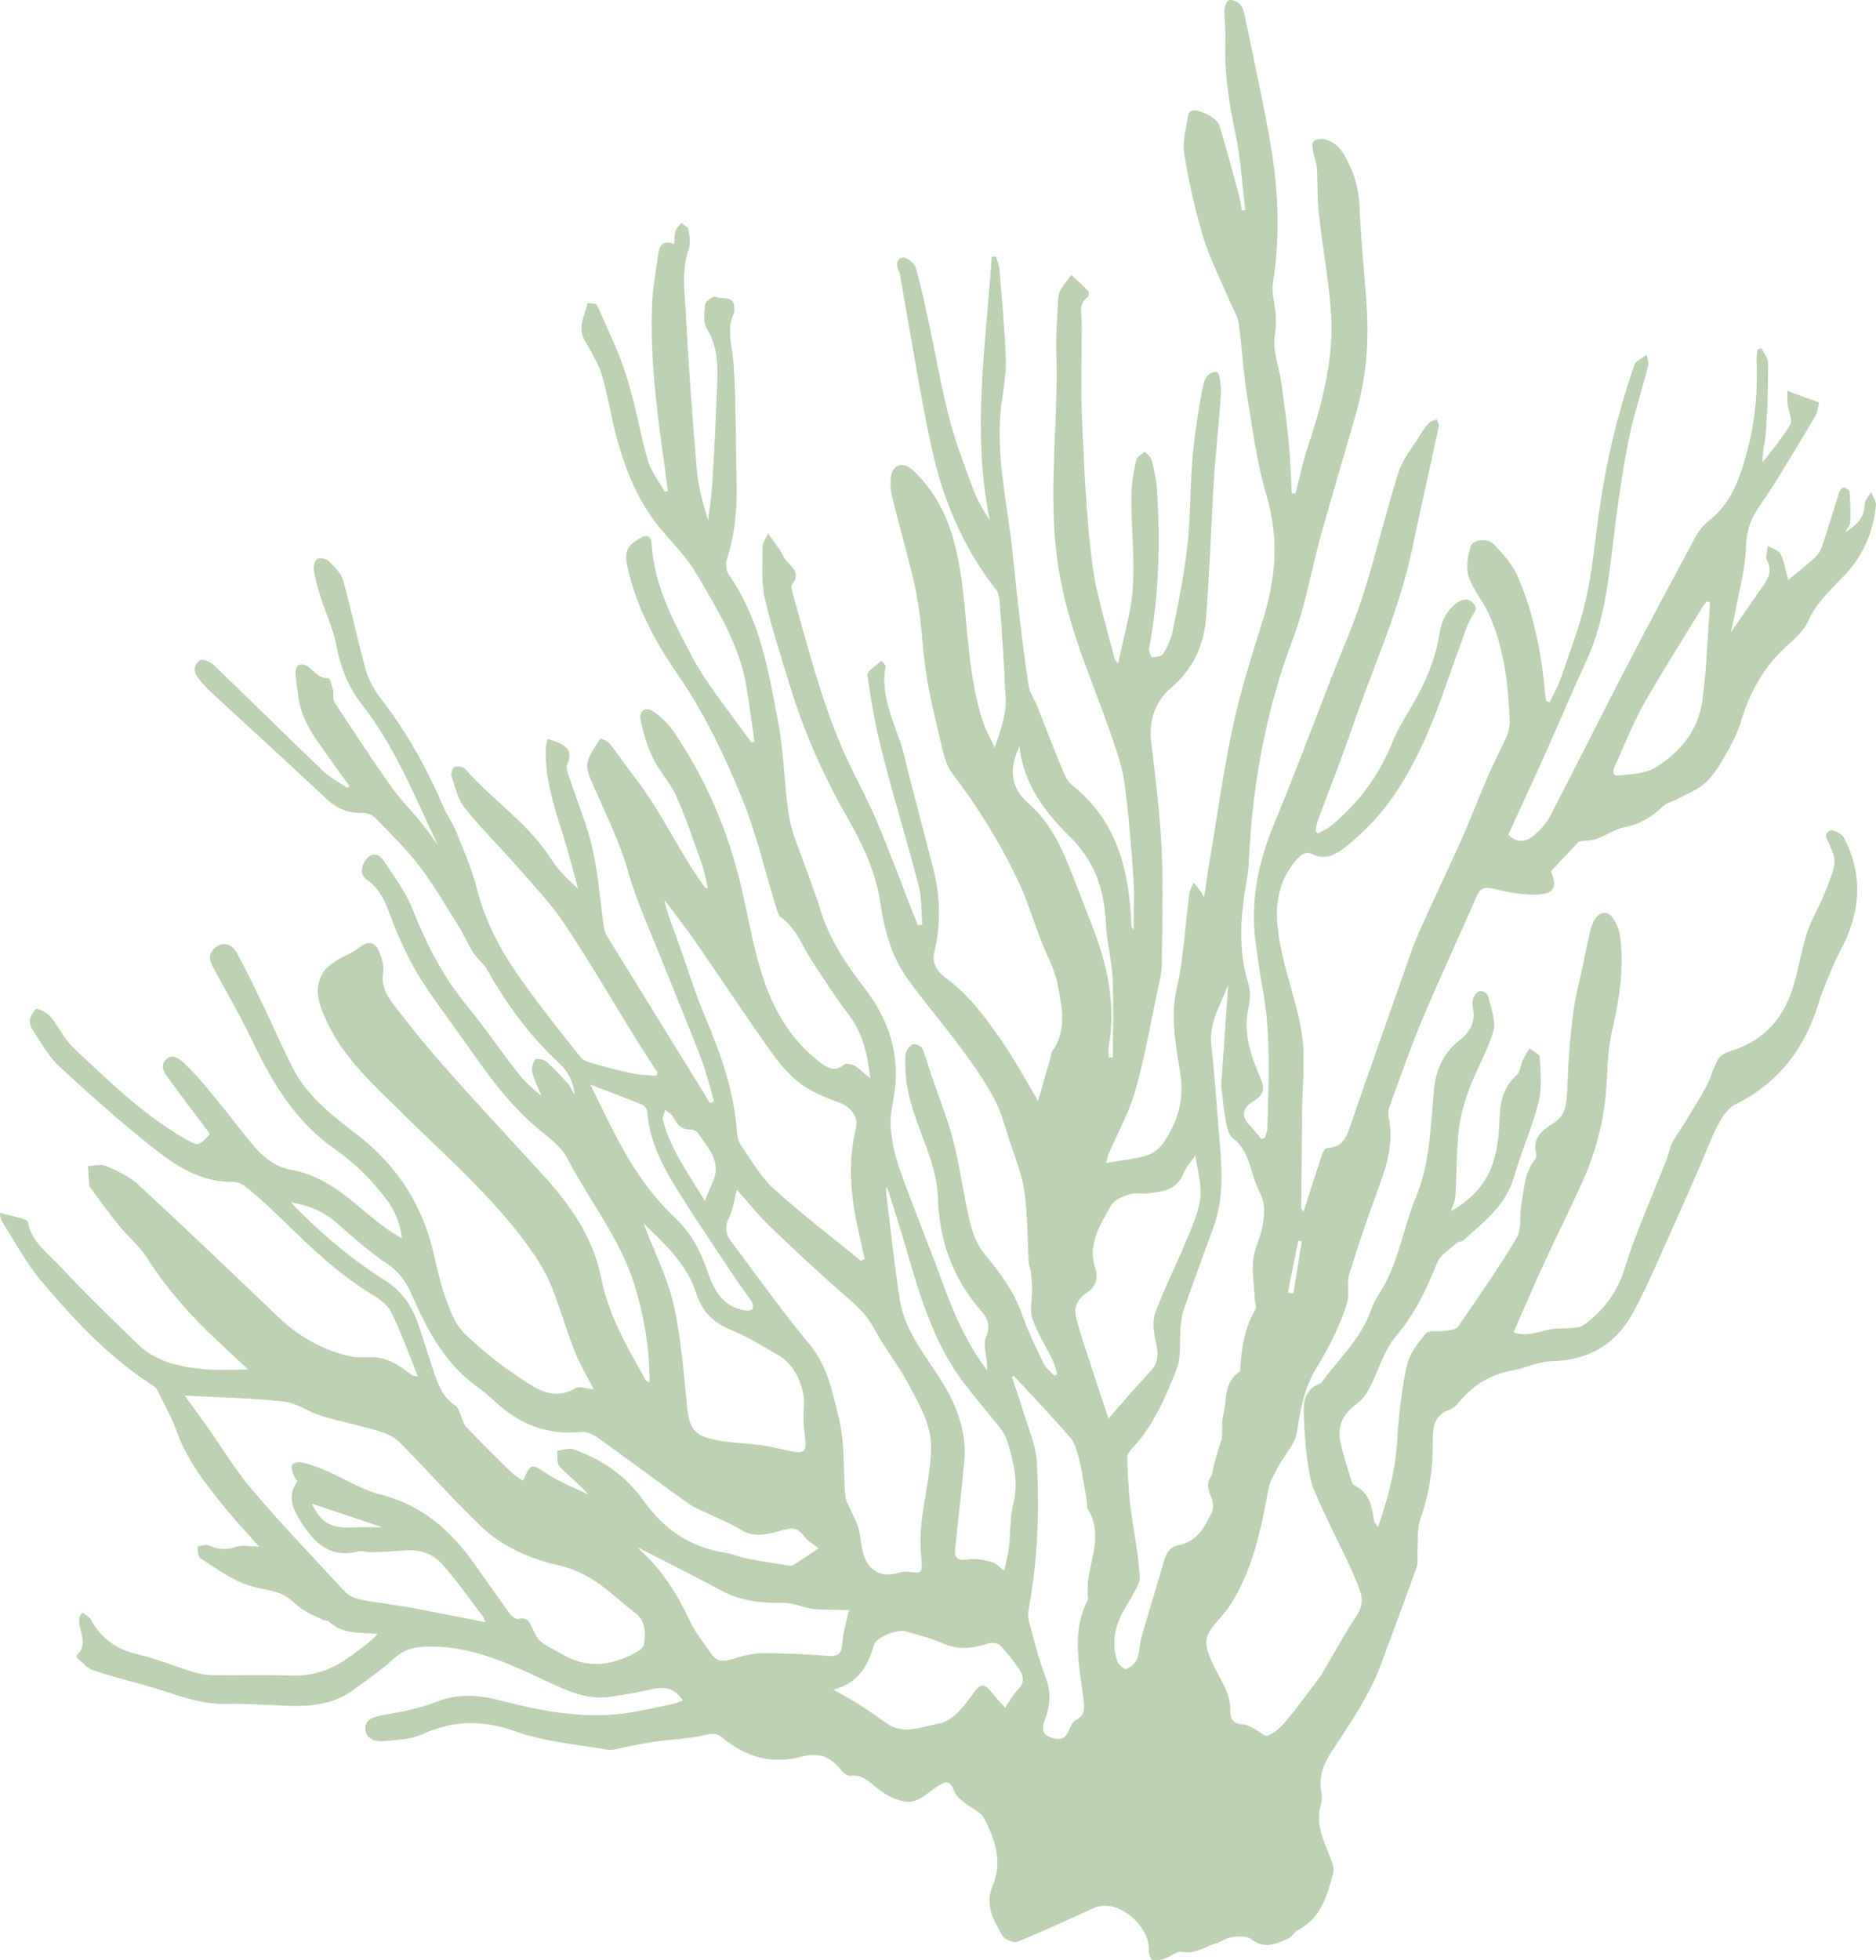 <?xml version="1.0" encoding="UTF-8"?>
<!-- created by philippe@leost.fr - Licence CC BY-NC-SA  -->
<svg id="Calque_1" xmlns="http://www.w3.org/2000/svg" viewBox="0 0 556.3 581.11">
  <defs>
    <style>
      .cls-1 {
        fill: #bbd1b1;
      }
    </style>
  </defs>
<path class="cls-1" d="M369.27,62.28c-.91-7.43-1.32-14.96-2.84-22.27-1.94-9.36-3.48-18.68-3.06-28.27,.13-2.88-.34-5.79-.27-8.68,.03-1.07,.63-2.79,1.32-3,.92-.27,2.48,.38,3.24,1.15,.82,.84,1.21,2.24,1.46,3.46,2.69,13.17,5.66,26.29,7.87,39.54,2.19,13.09,2.59,26.31,.5,39.52-.25,1.57-.14,3.26,.15,4.84,.68,3.72,1.01,7.2,.35,11.17-.7,4.2,1.26,8.81,1.89,13.27,.86,6.05,1.68,12.12,2.28,18.2,.49,5,.62,10.04,.91,15.06,.37,.02,.73,.03,1.1,.05,1.14-4.44,2.03-8.96,3.48-13.31,4.49-13.5,8.16-27.17,6.97-41.54-.78-9.44-2.51-18.81-3.56-28.24-.48-4.37-.26-8.8-.55-13.2-.11-1.67-.81-3.29-1.09-4.95-.17-1.04-.49-2.49,.04-3.1,.56-.66,2.1-.92,3.08-.72,4.44,.88,6.21,4.62,7.86,8.17,1.91,4.11,2.67,8.46,2.83,13.12,.35,10.18,1.66,20.33,2.15,30.51,.47,9.75-.47,19.46-3.12,28.9-3.44,12.28-7.16,24.48-10.58,36.76-2.82,10.14-4.54,20.67-8.23,30.46-8.13,21.54-12.13,43.73-13.17,66.59-.08,1.85-.32,3.7-.64,5.53-1.75,10.1-2.62,20.14,.54,30.21,.7,2.22,.53,4.94,.02,7.27-1.62,7.35,.6,13.94,3.45,20.47,1.63,3.74,1.14,5.28-2.34,7.44-2.94,1.83-3.2,4.37-.81,6.79,1.28,1.29,2.36,2.78,3.52,4.19,.36-.13,.71-.26,1.07-.39,.26-1,.72-1.99,.75-3,.34-13.67,1.1-27.36-1.38-40.94-.79-4.33-1.38-8.69-2.01-13.04-1.8-12.5,.49-24.32,5.31-35.92,5.95-14.35,11.38-28.91,17.02-43.39,3.2-8.21,6.79-16.3,9.45-24.68,3.81-12.01,6.68-24.32,10.47-36.33,1.21-3.84,4.04-7.17,6.2-10.69,.85-1.38,1.77-2.75,2.86-3.94,.52-.56,1.52-.68,2.3-1.01,.21,.73,.71,1.53,.57,2.18-2.62,12.2-5.4,24.37-7.97,36.58-3.85,18.27-11.74,35.18-17.73,52.73-3.14,9.21-6.77,18.24-10.14,27.37-.37,1.01-.5,2.11-.73,3.17,.25,.23,.51,.46,.76,.69,1.2-.67,2.54-1.17,3.59-2.03,8.25-6.73,14.45-14.93,18.43-24.89,1.58-3.96,3.93-7.63,6.08-11.34,3.75-6.46,6.72-13.21,7.87-20.64,.58-3.7,1.91-6.9,4.97-9.25,1.65-1.27,3.28-1.84,4.97-.23,1.78,1.69,.35,2.86-.5,4.46-1.52,2.87-2.43,6.07-3.58,9.14-3.35,8.99-6.21,18.2-10.15,26.92-4.69,10.37-10.49,20.2-19.06,28.03-1.8,1.64-3.62,3.29-5.6,4.69-2.54,1.79-5.25,2.91-8.45,1.35-2.08-1.02-3.48-.13-5.01,1.66-7.31,8.54-6.31,18.24-4.13,28.04,1.81,8.14,4.79,16.08,5.9,24.29,.97,7.15,.04,14.56-.04,21.86-.1,9.72-.18,19.44-.26,29.16,0,.15,.25,.31,.72,.85,1.85-5.77,3.59-11.28,5.41-16.77,.26-.79,.95-2.05,1.46-2.06,5.06-.09,6.02-3.82,7.32-7.57,4.98-14.47,10.09-28.89,15.18-43.32,1.5-4.26,2.87-8.58,4.69-12.7,4.12-9.33,8.58-18.51,12.73-27.82,2.81-6.31,5.25-12.79,8-19.13,1.7-3.92,3.76-7.69,5.47-11.61,.58-1.34,.9-2.93,.85-4.38-.41-10.94-1.65-21.77-6.23-31.87-1.71-3.78-4.66-7.07-5.92-10.95-.87-2.67-.3-6.11,.55-8.93,.66-2.21,5.14-2.61,6.99-.6,2.62,2.85,5.44,5.86,6.94,9.33,4.82,11.14,7.12,22.98,8.17,35.05,.06,.66,.18,1.32,.28,1.98,.34,.14,.67,.27,1.01,.41,1.1-2.25,2.44-4.42,3.24-6.77,2.68-7.88,5.73-15.7,7.58-23.79,1.93-8.44,2.67-17.16,3.87-25.76,2.02-14.52,5.38-28.71,10.11-42.59,.22-.66,.36-1.48,.83-1.89,.97-.85,2.14-1.48,3.22-2.2,.16,1.09,.67,2.28,.41,3.27-1.8,7.01-4.1,13.9-5.58,20.98-1.7,8.15-2.89,16.43-3.99,24.69-1.88,14.09-2.61,28.39-8.69,41.62-4.15,9.02-7.99,18.18-12.05,27.24-3.67,8.18-7.45,16.3-11.16,24.42,2.49,2.55,5.16,2.13,7.18,.58,2.12-1.62,4.05-3.84,5.29-6.21,7.35-14.07,14.38-28.29,21.69-42.38,6.94-13.38,14.04-26.68,21.19-39.95,1.01-1.88,2.43-3.74,4.1-5.05,6.86-5.37,9.32-12.92,11.45-20.91,2.34-8.75,3.1-17.56,2.72-26.54-.05-1.1,.15-2.22,.24-3.33,.39-.15,.79-.29,1.18-.44,.7,1.46,2,2.92,2,4.38,.02,6.69-.17,13.4-.6,20.08-.2,3.05-1.11,6.05-1.06,9.48,2.81-3.74,5.92-7.29,8.24-11.31,.78-1.35-.54-3.86-.76-5.86-.15-1.36-.06-2.75-.08-4.12,1.27,.49,2.52,1,3.8,1.47,1.65,.61,3.32,1.19,5.59,2-.27,1.01-.36,2.67-1.1,3.95-3.79,6.51-7.71,12.94-11.67,19.35-1.76,2.86-3.72,5.6-5.56,8.41-2.25,3.44-3.22,6.98-3.38,11.31-.23,6.54-2.06,13.02-3.25,19.51-.37,2.02-.87,4.01-1.23,5.64,3.2-4.61,6.52-9.36,9.81-14.13,1.49-2.17,2.45-4.3,1-7.09-.6-1.14,.06-2.93,.14-4.43,1.31,.78,3.25,1.26,3.81,2.41,1.14,2.32,1.53,5,2.27,7.69,2.66-2.21,5.45-4.37,8.04-6.76,.96-.89,1.68-2.21,2.1-3.47,1.75-5.26,3.31-10.58,5.02-15.85,.18-.56,.94-1.41,1.3-1.35,.66,.11,1.71,.77,1.75,1.26,.21,3.03,.27,6.07,.18,9.11-.02,.78-.76,1.55-1.5,2.94,3.65-2.25,5.74-4.51,5.78-8.39,.01-1.17,1.25-2.33,1.92-3.49,.5,1.29,1.54,2.63,1.42,3.86-.74,7.85-3.76,14.8-9.17,20.59-4.02,4.3-8.45,8.11-10.94,13.79-1.32,3.02-4.3,5.42-6.83,7.78-6.54,6.11-10.6,13.55-13.13,22.06-1.03,3.47-2.82,6.78-4.64,9.95-1.66,2.9-3.46,5.91-5.89,8.11-2.36,2.13-5.59,3.32-8.46,4.88-1.34,.73-3.02,1.05-4.08,2.05-3.27,3.11-6.79,5.35-11.38,6.22-2.88,.54-5.48,2.42-8.29,3.45-1.42,.52-3.04,.48-5.29,.79-2.27,2.43-5.24,5.61-8.27,8.86,1.98,4.52,1.04,6.7-4.12,6.88-4.2,.14-8.52-.68-12.64-1.68-2.6-.63-4.08-.52-5.22,2.08-5.39,12.29-11.06,24.47-16.26,36.84-3.54,8.41-6.51,17.06-9.66,25.63-.34,.93-.45,2.09-.24,3.05,1.55,7.26-.37,13.95-2.87,20.68-3.19,8.59-6.13,17.27-8.84,26.03-.76,2.44,.14,5.37-.5,7.88-.85,3.38-2.27,6.65-3.77,9.82-1.61,3.43-3.45,6.78-5.44,10-3.64,5.88-4.76,12.36-5.8,19.08-.54,3.51-3.61,6.59-5.39,9.95-1.2,2.28-2.68,4.61-3.11,7.08-2.08,11.93-4.62,23.69-11.21,34.11-1.41,2.23-3.35,4.11-5.01,6.18-3.08,3.83-2.4,6.14-.54,10.52,2.01,4.75,5.66,8.99,5.52,14.6-.06,2.32,.78,4.01,3.61,4.11,1.19,.04,2.4,.75,3.53,1.29,1.4,.68,3.13,2.45,4,2.08,2.03-.88,3.9-2.53,5.34-4.27,3.55-4.29,6.83-8.8,10.18-13.25,.56-.74,.95-1.59,1.43-2.39,3.17-5.35,6.14-10.84,9.59-16.01,2.74-4.1,.59-7.55-.79-11.05-1.59-4.03-3.68-7.86-5.53-11.79-2.22-4.7-4.52-9.37-6.56-14.15-.83-1.94-1.15-4.13-1.53-6.23-.41-2.27-.71-4.57-.88-6.86-.28-3.79-.67-7.59-.56-11.37,.09-2.99,1.3-5.68,4.48-6.88,.32-.12,.65-.33,.85-.6,5.09-6.96,11.67-12.89,14.58-21.36,.6-1.73,1.48-3.41,2.49-4.94,5.67-8.7,6.91-19.06,10.8-28.4,4.4-10.56,4.3-21.65,5.49-32.64,.6-5.58,2.9-10.44,7.52-14.02,3.03-2.35,4.72-5.36,3.94-9.4-.19-.99-.25-2.16,.1-3.06,.33-.86,1.2-1.95,1.97-2.08,.73-.12,2.23,.74,2.39,1.41,.79,3.42,2.41,7.22,1.59,10.31-1.53,5.73-4.79,10.98-6.89,16.59-1.52,4.04-2.86,8.29-3.34,12.55-.75,6.66-.64,13.41-1.05,20.11-.09,1.44-.84,2.83-1.31,4.31,12.44-7.08,14.04-16.74,14.45-27.81,.19-5.12,1.22-9.21,5.12-12.64,1.02-.89,1.08-2.82,1.71-4.22,.57-1.25,1.33-2.41,2-3.62,1.07,.87,3.02,1.69,3.07,2.61,.23,4.43,.73,9.09-.34,13.3-1.88,7.47-5.14,14.58-7.23,22-2.42,8.57-8.98,13.56-15.11,19.01-.48,.42-1.43,.32-1.9,.75-2.03,1.84-4.82,3.43-5.78,5.76-3.19,7.75-6.53,15.15-12.16,21.7-3.65,4.24-5.22,10.25-7.88,15.38-.86,1.66-1.98,3.42-3.45,4.51-5.1,3.79-6.52,7.25-4.88,13.42,.88,3.3,1.87,6.56,2.88,9.82,.16,.52,.56,1.15,1.02,1.38,4.4,2.14,5.04,6.26,5.68,10.43,.07,.47,.54,.88,1.17,1.85,3.01-8.61,5.16-16.75,5.69-25.38,.46-7.47,1.25-14.99,2.81-22.29,.75-3.52,3.26-6.88,5.67-9.71,.93-1.1,3.82-.45,5.79-.78,1.32-.22,3.17-.37,3.77-1.25,5.99-8.68,12.03-17.34,17.43-26.38,1.5-2.52,.76-6.31,1.33-9.46,.87-4.74,.8-9.8,4.14-13.82,.27-.32,.45-.92,.34-1.31-1.31-4.83,1.5-7.14,5.15-9.42,4.4-2.75,3.82-7.7,4.06-11.98,.55-10.19,1.11-20.35,3.59-30.32,1.15-4.6,1.88-9.29,2.99-13.9,.68-2.85,1.88-6.43,5.06-6.02,1.61,.21,3.59,4.07,3.92,6.48,1.25,9.25,0,18.38-2.14,27.48-1.21,5.15-1.54,10.56-1.78,15.87-.48,10.32-2.88,20.16-7.07,29.54-3.58,8.01-7.54,15.84-11.21,23.81-3.18,6.9-6.17,13.89-9.36,21.09,4.48,1.69,8.33-.73,12.34-1.08,1.54-.13,3.11,0,4.64-.17,1.3-.14,2.85-.16,3.82-.87,5.79-4.28,9.9-9.48,12.16-16.75,3.42-11.02,8.25-21.6,12.44-32.38,.63-1.61,.89-3.38,1.66-4.9,1-1.98,2.38-3.77,3.54-5.68,2.26-3.72,4.61-7.38,6.66-11.21,1.35-2.53,1.96-5.47,3.42-7.92,.72-1.21,2.49-2.06,3.95-2.51,8.78-2.66,14.58-8.57,17.62-16.91,2.08-5.71,2.86-11.88,4.68-17.7,1.16-3.72,3.26-7.14,4.77-10.77,1.33-3.2,2.78-6.44,3.46-9.8,.36-1.75-.64-3.88-1.37-5.7-.64-1.61-2.2-3.4,.1-4.37,.94-.39,3.42,.86,4.03,1.99,5.27,9.86,5.17,19.97,.71,30.11-1.07,2.44-2.47,4.74-3.51,7.2-1.66,3.92-3.42,7.82-4.65,11.88-4.1,13.44-11.89,23.65-24.68,29.98-2.11,1.05-3.81,3.54-4.98,5.74-2.1,3.97-3.64,8.23-5.44,12.35-2.69,6.14-5.34,12.3-8.11,18.41-3.83,8.43-7.37,17.03-11.76,25.17-5.05,9.36-13.13,14.21-24.09,14.44-3.93,.08-7.78,2.05-11.74,2.76-6.59,1.19-11.8,4.42-15.97,9.58-.71,.88-1.71,1.74-2.75,2.1-4.85,1.68-4.89,5.82-4.87,9.71,.04,7.73-1.03,15.17-3.67,22.5-1.05,2.91-.66,6.35-.88,9.55-.11,1.6,.28,3.35-.23,4.8-3.44,9.7-7.06,19.33-10.64,28.98-3.5,9.46-9.29,17.61-14.73,25.97-2.26,3.47-3.68,7.15-2.95,11.43,.21,1.24,.37,2.65,0,3.81-1.95,6.01,.85,11.08,2.86,16.36,.52,1.35,1.03,3.04,.68,4.34-1.79,6.59-3.61,13.24-10.45,16.76-1.08,.56-1.71,2.01-2.8,2.49-3.59,1.6-7.11,3.26-11.05,.19-1.3-1.01-3.84-.83-5.73-.59-1.66,.21-3.18,1.41-4.84,1.89-3.24,.95-6.04,3.22-9.91,2.49-1.61-.3-3.54,1.47-5.4,2.07-1.1,.35-2.56,.68-3.45,.23-.69-.35-1.06-1.95-1.03-2.97,.21-6.6-7.76-13.94-14.21-12.94-.68,.11-1.37,.28-1.99,.55-7.58,3.39-15.09,6.95-22.78,10.06-1.12,.45-3.88-.73-4.51-1.9-2.48-4.58-5.31-8.87-2.73-14.94,2.86-6.74,.69-13.73-2.74-19.93-1.06-1.91-3.75-2.88-5.59-4.4-1.13-.92-2.54-1.89-3-3.15-1.22-3.29-2.28-3.67-5.3-1.65-2.62,1.75-5.41,4.48-8.14,4.49-3.21,0-6.88-1.88-9.5-4-2.52-2.03-4.41-4.21-8.05-3.72-.89,.12-2.2-1.07-2.94-1.97-3-3.67-6.31-5.1-11.28-3.74-8.71,2.39-16.75,.27-23.65-5.58-1.91-1.62-3.45-1.2-5.66-.71-4.57,1.02-9.32,1.16-13.98,1.81-3.05,.42-6.07,1.11-9.1,1.65-1.8,.32-3.7,1.08-5.41,.78-9.13-1.56-18.6-2.32-27.22-5.41-9.77-3.5-18.5-3.28-27.78,.88-3.46,1.55-7.63,1.65-11.52,2.03-2.62,.25-5.3-.96-5.25-3.85,.05-2.8,2.58-3.42,5.28-3.89,5.34-.92,10.78-1.94,15.79-3.92,6.68-2.64,12.83-2.04,19.6-.26,11.54,3.04,23.37,5.18,35.43,3.76,5.11-.6,10.13-1.87,15.19-2.89,.97-.2,1.88-.66,2.89-1.02-2.37-3.58-5.21-4.32-9.72-3.24-3.69,.89-7.46,1.44-11.21,2.07-8.36,1.41-15.26-2.63-22.41-5.92-10.5-4.82-21.02-9.37-33.09-8.85-3.79,.16-6.42,.94-9.18,3.45-3.76,3.43-8,6.33-12.11,9.36-5.94,4.37-12.79,4.98-19.86,4.69-5.91-.24-11.83-.7-17.74-.54-8.52,.24-16.07-3.28-23.97-5.47-5.24-1.45-10.52-2.79-15.66-4.53-1.72-.58-3.07-2.27-4.54-3.5-.22-.19-.4-.85-.3-.94,3.99-3.54,.07-7.66,.88-11.41,.06-.3,.37-.55,.87-1.25,.89,.74,2,1.26,2.47,2.12,3.06,5.64,7.65,8.84,13.95,10.31,5.72,1.33,11.21,3.63,16.85,5.35,1.74,.53,3.63,.8,5.45,.82,7.67,.09,15.34-.18,23,.12,6.75,.26,12.5-1.86,17.79-5.8,2.67-1.99,5.47-3.82,8.03-6.58-1.17-.07-2.33-.18-3.5-.21-4-.11-7.88-.54-11.02-3.46-.41-.38-1.26-.26-1.83-.53-1.96-.93-3.99-1.78-5.81-2.95-2.25-1.46-4.1-3.77-6.51-4.73-3.71-1.47-7.98-1.6-11.6-3.21-4.39-1.95-8.43-4.74-12.44-7.43-.69-.46-.53-2.21-.76-3.36,1.1-.15,2.41-.76,3.28-.38,2.66,1.18,5.06,1.54,7.98,.52,2.03-.71,4.51-.14,7.04-.14-3.56-4.02-7.05-7.7-10.23-11.62-5.61-6.91-11.13-13.85-14.18-22.45-1.54-4.31-3.86-8.35-5.9-12.48-.28-.57-.93-1.01-1.5-1.38-12.85-8.28-23.14-19.34-32.86-30.87-4.55-5.4-7.91-11.82-11.74-17.82-.42-.65-.35-1.62-.47-2.28,2.56,.64,4.8,1.16,7.01,1.77,.5,.14,1.23,.54,1.3,.92,1.06,5.98,5.97,9.27,9.64,13.24,7.3,7.92,15.13,15.36,22.84,22.89,5.67,5.54,13.01,6.93,20.49,7.55,3.99,.33,8.04,.06,12.36,.06-3.27-3.05-6.39-5.94-9.48-8.85-7.77-7.3-14.78-15.2-20.52-24.26-2.21-3.48-5.57-6.2-8.2-9.43-2.91-3.57-5.59-7.34-8.36-11.02-.21-.28-.51-.58-.53-.88-.18-1.97-.29-3.94-.42-5.92,1.88-.02,4.02-.62,5.59,.08,3.35,1.49,6.84,3.17,9.49,5.63,13.88,12.84,27.56,25.9,41.22,38.97,6.1,5.84,13.15,9.86,21.34,11.76,1.87,.43,3.9,.31,5.84,.25,4.74-.15,8.46,2.07,11.96,4.9,.52,.42,1.09,.79,2.37,.75-2.58-6.34-4.89-12.82-7.88-18.96-1.08-2.21-3.57-3.99-5.8-5.34-10.53-6.38-19.17-14.97-27.91-23.46-2.83-2.75-5.75-5.41-8.8-7.9-1.2-.98-2.88-1.98-4.32-1.95-9.93,.2-17.55-5.07-24.69-10.79-9.32-7.46-18.27-15.4-27.01-23.53-3.15-2.93-5.3-6.97-7.75-10.6-.61-.91-1.07-2.29-.85-3.29,.26-1.18,1.57-3.19,2-3.09,1.49,.37,3.15,1.2,4.12,2.38,2.4,2.93,4.01,6.61,6.73,9.15,10.31,9.66,20.41,19.64,32.79,26.8,4.25,2.46,4.21,2.53,7.76-1.2-3.92-5.23-7.92-10.46-11.81-15.78-1.34-1.83-3.35-4.01-1.38-6.21,2.06-2.3,4.5,.02,5.77,1.23,3.57,3.41,6.68,7.31,9.84,11.14,3.54,4.29,6.84,8.8,10.43,13.05,2.97,3.52,6.61,6.34,11.25,7.17,9.53,1.71,16.38,7.8,23.4,13.72,2.9,2.44,6,4.64,9.4,6.65-.49-4.4-2.06-8.23-4.64-11.66-4.28-5.68-9.24-10.65-15.12-14.74-11.33-7.87-18.34-19.1-24.17-31.31-3.59-7.52-7.76-14.77-11.75-22.1-1.05-1.93-2.03-3.75-.36-5.75,2.15-2.59,5.33-2.3,7.11,.95,2.72,4.99,5.19,10.12,7.65,15.24,2.96,6.16,5.67,12.44,8.75,18.54,4.26,8.45,11.52,14.14,18.83,19.72,10.15,7.74,17.5,17.56,21.47,29.69,1.91,5.82,2.75,11.98,4.72,17.77,1.43,4.21,3.07,8.94,6.12,11.87,5.94,5.72,12.62,10.86,19.63,15.22,3.63,2.26,8.43,4,13.19,.89,1.1-.72,3.27,.18,5.46,.39-2-3.92-4.15-7.46-5.65-11.25-2.42-6.13-4.23-12.5-6.64-18.63-1.32-3.37-3.07-6.64-5.1-9.64-11.03-16.28-25.91-29.01-39.75-42.71-8.21-8.12-16.97-15.91-21.97-26.68-2.11-4.54-4.16-9.28-1.43-14.25,.84-1.53,2.43-2.78,3.93-3.78,2.16-1.44,4.78-2.26,6.8-3.86,2.87-2.28,4.97-2.1,6.29,1.37,.69,1.81,1.37,3.94,1.06,5.76-.9,5.37,2.5,8.81,5.25,12.39,4.59,5.97,9.43,11.76,14.45,17.38,8.95,10.03,18.09,19.89,27.18,29.78,8.26,8.99,15.29,18.69,17.72,30.98,2.22,11.2,7.88,20.87,13.39,30.62,.08,.14,.38,.17,.99,.42,0-9.95-1.5-19.37-4.42-28.75-4.32-13.89-13.42-25.12-20.01-37.73-1.5-2.86-4.29-5.23-6.91-7.29-8.87-6.99-15.53-15.85-21.9-25-4.84-6.95-10.04-13.67-14.61-20.79-2.91-4.54-5.17-9.53-7.34-14.48-2.34-5.34-3.29-11.29-8.69-15-2.15-1.48-1.61-4.27,.08-6.24,1.83-2.14,3.86-1.05,4.98,.64,3.09,4.71,6.57,9.35,8.6,14.53,4.06,10.36,9.11,19.97,16.18,28.61,5.21,6.37,9.85,13.19,14.92,19.68,2.02,2.59,4.5,4.84,7.09,6.92-.94-2.3-2.11-4.55-2.72-6.94-.3-1.18,.11-2.84,.82-3.85,.29-.42,2.56-.08,3.32,.6,2.37,2.09,4.53,4.45,6.62,6.83,.77,.88,1.13,2.13,1.84,3.13-.46-3.72-1.68-6.7-4.68-9.49-8.63-8.01-15.56-17.46-21.35-27.74-1.05-1.86-2.95-3.22-4.13-5.03-1.47-2.26-2.45-4.83-3.88-7.11-3.87-6.19-7.53-12.56-11.93-18.37-3.9-5.15-8.63-9.7-13.13-14.38-.85-.88-2.41-1.61-3.61-1.55-4.49,.22-7.96-1.31-11.24-4.41-11.37-10.74-22.97-21.24-34.44-31.86-1.27-1.17-2.39-2.53-3.45-3.9-1.48-1.93-1.06-4.04,.8-5.1,.81-.46,2.98,.51,3.95,1.43,10.87,10.43,21.57,21.04,32.46,31.45,2.1,2,4.81,3.36,7.23,5.02,.19-.21,.37-.43,.56-.64-1.86-2.55-3.77-5.06-5.56-7.66-3.87-5.62-8.37-10.92-9.47-17.99-.4-2.6-.77-5.21-.95-7.83-.05-.8,.38-2.13,.93-2.35,.75-.3,2.05-.06,2.75,.45,1.9,1.39,3.19,3.65,6.12,3.43,.36-.03,1.03,2.33,1.33,3.63,.26,1.13-.21,2.6,.36,3.46,5.52,8.43,11.05,16.86,16.87,25.09,2.8,3.95,6.28,7.41,9.34,11.19,1.56,1.92,2.85,4.06,4.42,5.99-6.78-14.32-12.65-29.09-22.56-41.71-3.97-5.06-6.27-10.95-7.47-17.42-.9-4.85-3.13-9.44-4.64-14.18-.84-2.65-1.58-5.35-2.03-8.08-.17-1.07,.28-2.84,1.04-3.28,.78-.45,2.67-.07,3.38,.64,1.68,1.67,3.66,3.55,4.26,5.7,2.47,8.81,4.28,17.81,6.75,26.63,.85,3.03,2.58,6,4.52,8.52,7.56,9.81,13.54,20.48,18.39,31.84,1.09,2.55,2.79,4.83,3.82,7.4,2.18,5.42,4.61,10.82,6.02,16.46,2.43,9.74,6.93,18.42,12.58,26.49,5.78,8.25,12.06,16.16,18.36,24.03,1.01,1.26,3.24,1.68,5,2.19,3.43,1,6.89,1.92,10.39,2.62,2.28,.46,4.65,.47,6.98,.69,.14-.32,.29-.64,.43-.96-2.11-3.27-4.26-6.51-6.31-9.81-7.06-11.43-13.8-23.07-21.25-34.24-4.03-6.04-9.14-11.38-13.94-16.88-5.18-5.93-10.84-11.46-15.74-17.61-2.05-2.57-2.79-6.24-3.87-9.5-.24-.72,.4-2.38,.98-2.57,.9-.29,2.52-.08,3.09,.58,8.04,9.27,18.67,16.05,25.39,26.61,2.09,3.28,4.93,6.08,8.08,8.89-1.46-5.26-2.77-10.57-4.41-15.77-2.65-8.4-5.44-16.76-5.18-25.73,.03-.96,.35-1.91,.53-2.87,.83,.27,1.67,.5,2.49,.81,3.25,1.2,5.12,2.87,3.35,6.8-.53,1.17,.43,3.11,.92,4.62,2.21,6.81,5.06,13.46,6.61,20.41,1.73,7.75,2.21,15.76,3.44,23.63,.24,1.52,1.32,2.94,2.16,4.31,6.8,11.07,13.63,22.11,20.46,33.17,2.91,4.72,5.82,9.44,8.73,14.15,.41-.14,.83-.28,1.24-.42-1.27-4.28-2.28-8.67-3.87-12.83-3.51-9.21-7.35-18.29-10.98-27.46-3.66-9.25-7.91-18.33-10.62-27.85-2.53-8.88-6.59-16.95-10.23-25.28-.95-2.18-2.19-4.73-1.84-6.87,.42-2.59,2.37-4.93,3.81-7.29,.05-.08,2.11,.64,2.71,1.4,2.66,3.37,5.03,6.95,7.67,10.33,7.81,10.04,12.92,21.79,20.39,32.05,.2,.27,.32,.6,1.11,.55-.54-2.28-.89-4.63-1.67-6.83-2.44-6.87-4.74-13.81-7.69-20.46-1.76-3.98-4.98-7.29-6.89-11.22-1.73-3.55-2.89-7.47-3.68-11.35-.56-2.78,1.48-4.09,3.81-2.48,2.32,1.61,4.48,3.73,6.07,6.07,9.61,14.14,16.19,29.64,20.04,46.3,2.16,9.33,3.69,18.9,6.84,27.89,3.26,9.3,8.49,17.81,16.69,23.9,2.01,1.49,4.31,2.78,6.91,.44,.56-.5,2.47-.06,3.38,.54,1.49,.98,2.68,2.43,4.36,3.52-.81-6.72-2.07-13.17-6.39-18.81-3.92-5.13-7.42-10.59-10.96-16-2.88-4.41-4.58-9.63-9.13-12.87-.59-.42-.95-1.33-1.18-2.08-3.48-11.26-6.11-22.86-10.58-33.71-5.14-12.48-10.95-24.7-18.74-36-6.74-9.78-12.54-20.38-15.06-32.3-.94-4.43-.03-6.07,3.74-8.27,2.28-1.33,3.33-.48,3.47,1.8,.73,12.06,6.31,22.57,11.71,32.8,4.86,9.2,11.79,17.32,17.81,25.91,.33-.06,.65-.11,.98-.17-.8-5.53-1.5-11.08-2.43-16.58-2.08-12.3-8.63-22.71-14.76-33.19-2.83-4.84-6.95-8.96-10.59-13.3-6.57-7.83-10.33-17.03-13-26.71-1.73-6.24-2.61-12.73-4.48-18.92-1.12-3.7-3.35-7.09-5.22-10.54-2.07-3.81,.22-7.2,.94-10.74,0-.05,2.59-.02,2.82,.48,3.08,6.98,6.46,13.9,8.76,21.14,2.62,8.26,4,16.91,6.42,25.24,.94,3.21,3.27,6.02,4.97,9.01,.29-.09,.57-.19,.86-.28-.31-2.42-.59-4.84-.93-7.25-2.27-15.97-4.38-31.96-3.73-48.13,.2-4.94,1.19-9.84,1.82-14.76,.33-2.56,1.29-4.32,4.69-3,.17-1.61,.12-2.89,.5-4.03,.28-.85,1.12-1.51,1.71-2.26,.71,.65,1.9,1.21,2.03,1.96,.32,1.91,.72,4.09,.11,5.82-2.2,6.27-1.21,12.65-.88,18.93,.82,15.6,1.97,31.19,3.31,46.75,.42,4.94,1.85,9.79,3.31,14.73,.44-3.77,1.07-7.53,1.29-11.31,.59-10.07,1.1-20.14,1.45-30.22,.19-5.32-.12-10.52-3.13-15.38-1.12-1.8-.81-4.73-.5-7.06,.13-.96,2.47-2.61,2.99-2.34,1.95,1.01,5.8-.69,5.67,3.55-.01,.46,.07,.99-.12,1.38-2.35,4.98-.43,9.86-.09,14.88,.79,11.66,.6,23.38,.89,35.07,.19,7.83-.42,15.52-2.92,23.03-.44,1.32-.15,3.39,.65,4.53,9.35,13.41,11.9,29.09,14.75,44.57,1.65,8.96,1.61,18.22,3.12,27.21,.89,5.3,3.29,10.35,5.06,15.5,1.39,4.06,3.01,8.05,4.25,12.16,2.63,8.73,7.75,16.17,13.12,23.2,7.03,9.21,10.34,19.02,8.84,30.47-.47,3.54-1.45,7.14-1.18,10.63,.34,4.3,1.32,8.67,2.77,12.74,4.06,11.32,8.62,22.45,12.76,33.74,3.25,8.85,6.91,17.43,13.1,25.61-.06-1.24-.08-1.81-.11-2.38-.14-2.54-1.18-5.49-.25-7.53,2.08-4.55-.76-6.8-3.05-9.66-7.36-9.18-10.79-19.67-11.18-31.46-.16-4.97-1.59-10.05-3.31-14.77-2.99-8.19-6.52-16.17-6.39-25.12,.02-1.16-.14-2.42,.26-3.44,.38-.96,1.29-2.16,2.16-2.35,.79-.17,2.36,.66,2.69,1.43,1.09,2.5,1.74,5.19,2.62,7.79,2.19,6.48,4.81,12.84,6.5,19.45,2.01,7.84,3,15.94,4.88,23.81,.81,3.38,2.13,7,4.29,9.62,4.48,5.4,8.61,10.82,11.02,17.53,1.83,5.11,4.19,10.04,6.54,14.95,.69,1.44,2.15,2.5,3.26,3.74,.29-.18,.59-.36,.88-.53-.5-1.47-.85-3.01-1.52-4.4-1.95-4.02-4.49-7.82-5.88-12.01-.87-2.63-.04-5.81-.08-8.75-.02-1.75-.18-3.5-.38-5.23-.11-.91-.59-1.78-.64-2.68-.41-7.04-.31-14.14-1.29-21.1-.71-5.07-2.74-9.97-4.35-14.9-1.4-4.29-2.55-8.77-4.67-12.7-2.78-5.16-6.2-10.02-9.7-14.75-5.1-6.89-10.69-13.43-15.74-20.36-4.89-6.71-7.04-14.62-8.23-22.7-1.33-9.03-5.03-17.02-9.5-24.82-7.29-12.72-13.22-26.06-17.47-40.11-2.58-8.54-5.44-17.04-7.36-25.73-1.07-4.87-.56-10.1-.59-15.17,0-.96,.8-1.93,1.62-3.76,1.54,2.16,2.6,3.6,3.59,5.08,.77,1.15,1.26,2.55,2.22,3.48,2,1.94,3.54,3.7,1.31,6.52-.41,.52-.06,1.8,.18,2.66,4.65,16.51,8.79,33.2,15.98,48.88,2.9,6.32,6.3,12.42,9.01,18.82,3.79,8.95,7.14,18.09,10.69,27.14,.47,1.2,.98,2.39,1.47,3.59,.43-.09,.85-.17,1.28-.26-.32-3.82-.11-7.78-1.06-11.44-3.4-13.09-7.39-26.03-10.75-39.13-1.97-7.67-3.37-15.52-4.47-23.36-.17-1.2,2.68-2.83,4.13-4.26,.44,.59,1.34,1.26,1.25,1.75-1.79,9.75,3.53,17.99,5.67,26.88,2.67,11.14,5.75,22.19,8.55,33.31,2.05,8.11,2.2,16.27,.23,24.45-.79,3.27,.93,5.84,3.3,7.56,6.8,4.94,11.69,11.58,16.38,18.3,4.13,5.92,7.54,12.35,11.1,18.26,1.16-4.04,2.52-8.75,3.87-13.47,.09-.33,0-.77,.18-1.02,4.66-6.34,3.01-13.39,1.74-20.11-.84-4.46-3.25-8.62-4.91-12.93-2.24-5.84-4.06-11.87-6.71-17.51-5.39-11.46-12.05-22.18-19.77-32.27-1.66-2.17-2.33-5.25-3-8.02-1.68-6.96-3.4-13.93-4.52-20.99-1.26-7.88-1.37-15.96-2.91-23.77-1.91-9.64-4.86-19.07-7.16-28.64-.55-2.27-.84-4.86-.28-7.06,.83-3.3,3.91-3.49,6.36-1.17,11.59,10.96,13.82,25.33,15.3,40.15,1.16,11.61,1.83,23.34,5.51,34.56,.74,2.27,1.97,4.38,3.44,7.55,1.94-5.79,3.69-10.46,3.19-15.68-.27-2.87-.26-5.77-.44-8.66-.4-6.35-.8-12.69-1.31-19.03-.1-1.22-.36-2.65-1.08-3.57-9.88-12.57-15.88-26.99-19.17-42.41-3.52-16.44-6.08-33.08-9.07-49.63-.12-.68-.15-1.43-.45-2.03-.89-1.79-1.06-3.87,.98-4.3,1.09-.23,3.45,1.55,3.84,2.84,1.62,5.43,2.79,11.01,3.99,16.56,2.05,9.5,3.67,19.1,6.11,28.5,1.86,7.16,4.59,14.12,7.16,21.07,1.15,3.1,2.88,6,4.8,8.88-5.44-26.15-1.15-52.06,.55-78l1.25-.22c.36,1.29,.93,2.56,1.04,3.87,.72,8.77,1.56,17.54,1.89,26.33,.16,4.25-.58,8.55-1.18,12.79-1.82,12.74,.6,25.19,2.31,37.71,1.09,8.01,1.75,16.07,2.7,24.1,.88,7.46,1.73,14.93,2.91,22.34,.35,2.21,1.79,4.24,2.65,6.38,2.22,5.58,4.31,11.21,6.63,16.74,.96,2.3,1.85,5.07,3.66,6.51,13.33,10.59,16.89,25.2,17.55,41.12,.02,.56,.08,1.12,.69,1.68,0-5.13,.29-10.28-.06-15.39-.63-9.23-1.41-18.47-2.6-27.64-.58-4.45-2.02-8.83-3.48-13.11-2.58-7.54-5.48-14.98-8.25-22.46-4.15-11.24-7.46-22.63-8.7-34.65-1.99-19.28,.79-38.49,.15-57.74-.18-5.28,.3-10.59,.56-15.88,.05-1.01,.32-2.12,.84-2.97,.88-1.48,2.04-2.79,3.08-4.17,1.66,1.54,3.38,3.02,4.93,4.66,.31,.33,.26,1.62-.06,1.85-2.89,2.05-1.82,4.94-1.81,7.63,.04,9.87-.3,19.76,.14,29.62,.62,13.9,1.21,27.84,2.96,41.62,1.21,9.59,4.34,18.94,6.63,28.38,.07,.29,.4,.51,1.06,1.31,1.13-4.98,2.15-9.51,3.18-14.04,2.76-12.09,.49-24.27,.78-36.41,.08-3.32,.72-6.67,1.46-9.92,.21-.94,1.66-1.6,2.54-2.39,.69,.85,1.76,1.61,2,2.57,.71,2.79,1.39,5.64,1.57,8.5,.96,15.79,.66,31.53-2.33,47.14-.17,.88,.57,2.76,.91,2.76,1.13,.02,2.84-.27,3.3-1.05,1.23-2.06,2.32-4.36,2.78-6.7,1.64-8.3,3.41-16.61,4.33-25.01,.98-8.85,.82-17.82,1.59-26.7,.57-6.68,1.6-13.34,2.87-19.92,.43-2.24,1.18-5.51,4.42-5.14,.63,.07,1.23,4.19,1.09,6.39-.55,8.55-1.55,17.07-2.09,25.62-.87,13.65-1.21,27.35-2.34,40.98-.66,8.03-3.82,15.03-10.33,20.58-4.68,3.99-6.72,9.61-5.92,16.16,1.29,10.58,2.61,21.19,3.09,31.83,.52,11.41,.17,22.87,.03,34.3-.03,2.4-.69,4.81-1.19,7.19-2.12,9.96-3.83,20.04-6.6,29.82-1.85,6.52-5.26,12.6-7.95,18.89-.3,.7-.44,1.48-.78,2.64,4.08-.67,7.88-.98,11.48-1.99,1.97-.55,4.13-1.93,5.28-3.58,4.5-6.43,6.6-13.19,5.2-21.54-1.35-8.06-2.88-16.28-.94-24.83,2.06-9.09,2.47-18.56,3.69-27.85,.15-1.13,.85-2.18,1.3-3.27,.78,.97,1.59,1.91,2.3,2.93,.23,.33,.17,.86,.78,1.35,.48-3.12,.92-6.24,1.44-9.35,2.32-13.82,4.21-27.72,7.14-41.41,2.3-10.74,5.72-21.27,8.97-31.79,3.7-11.98,4.7-23.72,1.05-36.1-2.96-10.07-4.33-20.64-6.02-31.06-1.09-6.73-1.31-13.61-2.29-20.36-.33-2.31-1.8-4.45-2.74-6.67-2.65-6.28-5.83-12.4-7.8-18.89-2.46-8.09-4.3-16.42-5.64-24.77-.59-3.71,.68-7.72,1.2-11.58,.06-.44,.64-1.03,1.09-1.16,1.98-.55,7.46,2.17,8.14,4.39,2.11,6.95,3.98,13.98,5.88,20.99,.38,1.38,.51,2.83,.76,4.26,.33-.05,.66-.1,.99-.16ZM88.2,439.07c-.36-.54-.88-1.07-1.08-1.7-.33-1.05-.93-2.44-.51-3.16,.37-.63,2.07-.89,3.03-.66,2.35,.56,4.66,1.36,6.88,2.32,5.5,2.38,10.73,5.74,16.45,7.19,12.03,3.06,20.49,10.43,27.42,20.13,3.64,5.09,7.21,10.24,10.9,15.29,.52,.71,1.71,1.59,2.37,1.43,3.17-.75,3.61,1.53,4.54,3.53,.58,1.25,1.37,2.57,2.43,3.39,1.63,1.27,3.61,2.08,5.39,3.18,8.02,4.94,15.85,3.84,23.54-.77,.62-.37,1.3-1.14,1.41-1.82,.56-3.54,.55-6.9-2.77-9.43-3.96-3.02-7.55-6.57-11.69-9.29-3.12-2.05-6.72-3.72-10.34-4.56-8.77-2.04-16.94-5.39-23.41-11.58-8.36-7.99-16.03-16.71-24.18-24.93-1.58-1.6-3.93-2.71-6.12-3.37-5.73-1.72-11.62-2.88-17.34-4.62-3.75-1.14-7.21-3.8-10.98-4.2-9.74-1.05-19.58-1.22-29.39-1.74,2.31,3.18,4.56,6.2,6.74,9.27,4.41,6.22,8.33,12.85,13.25,18.62,8.87,10.39,18.3,20.3,27.62,30.3,1.07,1.15,2.86,1.95,4.44,2.26,4.99,.97,10.06,1.51,15.07,2.42,7.25,1.32,14.47,2.82,22.08,4.32-.37-.85-.49-1.41-.82-1.83-4-5.22-7.77-10.66-12.15-15.55-2.84-3.18-6.95-4.33-11.37-3.91-3.17,.31-6.36,.44-9.54,.54-1.26,.04-2.63-.59-3.77-.28-8.04,2.19-12.87-2.25-16.73-8.2-2.45-3.78-4.7-7.89-1.39-12.59Zm276.01-147.22c-2.16,5.92-5.78,11.17-5.03,17.73,1.1,9.63,1.63,19.32,2.5,28.98,.76,8.47,1.18,16.88-1.8,25.08-3.02,8.28-6.05,16.55-8.97,24.87-.55,1.57-.66,3.32-.82,5.01-.38,4.12,.26,8.61-1.18,12.32-3.33,8.61-7.08,17.17-13.66,24.03-.52,.55-1.03,1.43-1,2.14,.15,4.26,.31,8.53,.76,12.76,.45,4.35,1.25,8.66,1.87,12.99,.34,2.4,.7,4.79,.91,7.2,.13,1.46,.44,3.14-.11,4.38-1.26,2.84-3.01,5.45-4.53,8.18-2.64,4.73-3.62,9.73-1.82,14.94,.36,1.03,2.23,2.54,2.74,2.31,1.28-.56,2.64-1.81,3.14-3.1,.78-2.01,.69-4.34,1.3-6.44,2.14-7.46,4.48-14.87,6.6-22.33,.69-2.44,1.78-4.39,4.36-4.87,5.4-.99,7.68-5.22,9.77-9.46,.64-1.3,.55-3.41-.06-4.77-.98-2.2-1.41-4.05-.05-6.21,.52-.82,.46-2,.74-2.99,.61-2.18,1.26-4.34,1.91-6.51,.16-.54,.52-1.06,.56-1.6,.17-2.43-.13-4.95,.45-7.27,1.09-4.32,.07-9.5,4.71-12.52,.27-.18,.29-.85,.31-1.3,.34-6.04,1.3-11.9,4.49-17.23,.45-.74-.14-2.09-.2-3.16-.22-3.83-.83-7.7-.49-11.48,.27-3.05,1.88-5.95,2.54-8.99,.52-2.42,.93-5.02,.6-7.43-.31-2.29-1.66-4.43-2.49-6.66-1.7-4.59-2.21-9.69-6.64-13.02-1.18-.89-1.71-2.98-2.02-4.62-.66-3.46-1.02-6.99-1.4-10.49-.12-1.13,.06-2.3,.14-3.46,.62-9,1.25-18,1.87-27Zm-145.71,60.79c-.75,2.86-1.07,5.84-2.32,8.35-1.35,2.73-1.02,4.83,.65,7.04,7.68,10.17,15.01,20.63,23.17,30.4,5.46,6.54,6.9,14.44,8.76,22,1.82,7.4,1.23,15.38,1.91,23.09,.14,1.59,1.2,3.09,1.85,4.63,.71,1.7,1.64,3.34,2.1,5.1,.71,2.76,.7,5.77,1.72,8.38,1.78,4.56,5.82,6.05,10.43,4.49,.83-.28,1.83-.31,2.71-.18,3.97,.56,4.1,.24,3.74-3.95-.3-3.55-.35-7.19,.05-10.72,.8-7.17,2.58-14.27,2.83-21.45,.26-7.35-3.62-13.81-7.03-20.1-2.85-5.27-6.66-10.02-9.5-15.29-1.92-3.58-4.32-6.36-7.39-9-8.08-6.95-15.89-14.24-23.59-21.61-3.56-3.4-6.63-7.31-10.1-11.19Zm36.8,21.12c.36-.2,.72-.4,1.08-.6-.71-3.25-1.44-6.49-2.14-9.74-2.09-9.73-2.78-19.47-.37-29.26,.72-2.93-1.58-5.95-4.49-7.1-4.15-1.63-8.51-3.21-12.01-5.83-3.55-2.66-6.51-6.32-9.11-9.98-7.51-10.59-14.65-21.44-22.04-32.11-2.93-4.24-6.14-8.29-9.22-12.43,.81,3.98,2.3,7.55,3.62,11.18,2.88,7.94,5.31,16.07,8.6,23.83,4.64,10.95,8.52,22.02,9.32,34,.09,1.33,.51,2.83,1.26,3.9,3.06,4.36,5.73,9.21,9.6,12.72,8.28,7.52,17.22,14.31,25.89,21.41Zm99.17-31.28c-1.24,1.85-2.8,3.52-3.59,5.5-1.92,4.79-6.12,5.19-10.23,5.77-1.82,.26-3.85-.35-5.53,.2-2.07,.68-4.7,1.69-5.64,3.37-3.21,5.77-7.15,11.49-4.62,18.86,.9,2.62,.12,5.24-2.52,7-3.29,2.19-4.11,4.74-2.98,8.44,.71,2.32,1.34,4.67,2.1,6.98,2.39,7.3,4.83,14.59,7.25,21.91,4.09-4.63,8.07-9.39,12.33-13.87,2.52-2.65,2.53-5.3,1.76-8.62-.65-2.83-1.16-6.21-.23-8.8,2.45-6.85,5.83-13.35,8.62-20.09,1.85-4.48,4.06-9.02,4.71-13.73,.56-4.07-.85-8.41-1.43-12.93Zm-111.74,116.49c-1.68-1.37-3.32-2.23-4.27-3.57-1.71-2.44-3.47-2.65-6.26-1.86-4.16,1.18-8.45,2.55-12.75-.21-2.59-1.67-5.54-2.76-8.32-4.13-2.38-1.17-4.96-2.06-7.09-3.58-8.96-6.38-17.75-13-26.7-19.39-1.41-1-3.41-1.92-5.02-1.76-10.01,1-18.37-2.24-25.57-9.06-1.76-1.66-3.68-3.17-5.63-4.61-7.48-5.49-12.35-12.95-16.34-21.14-2.59-5.32-4.16-11.15-9.67-14.82-5.36-3.58-10.26-7.91-15.11-12.2-3.86-3.42-8.25-5.29-13.67-6.25,.56,.65,.81,1,1.11,1.3,8.07,8.22,16.82,15.62,26.58,21.76,4.97,3.12,8.12,7.52,9.96,12.96,1.59,4.71,3.08,9.46,4.63,14.18,1.28,3.89,2.7,7.65,6.43,10.04,.81,.52,1.09,1.88,1.57,2.88,.57,1.18,.83,2.64,1.69,3.54,4.24,4.45,8.61,8.79,13.01,13.1,1.08,1.06,2.44,1.85,3.74,2.82,2.47-5.44,2.52-5.17,7.05-2.16,3.84,2.55,8.27,4.21,12.45,6.27-2.77-3.18-5.92-5.5-8.58-8.31-.9-.95-.54-3.1-.75-4.71,1.64-.18,3.47-.93,4.87-.44,8.4,2.96,15.53,7.89,20.72,15.19,6.01,8.46,13.79,13.87,24.15,15.46,2.28,.35,4.45,1.34,6.73,1.78,4.15,.8,8.34,1.42,12.52,2.07,.41,.06,.95-.11,1.31-.34,2.28-1.48,4.53-3.02,7.2-4.81Zm57.9-51.17l-.58,.35c1.02,3.06,2.12,6.1,3.03,9.19,1.6,5.43,4.14,10.84,4.41,16.35,.69,14.22,.28,28.49-2.33,42.59-.25,1.35-.42,2.86-.08,4.14,1.48,5.53,2.79,11.16,4.89,16.47,1.81,4.59,1.48,8.84-.21,13.12-.97,2.46-.62,4.13,1.82,5.02,2.27,.83,4.32,.73,5.37-2.08,.43-1.14,1.09-2.55,2.06-3.05,2.77-1.45,2.59-3.46,2.29-6.11-1.12-9.86-3.76-19.84,1.25-29.47,.23-.44-.05-1.14-.03-1.71,.06-1.73-.04-3.49,.26-5.17,1.2-6.75,3.94-13.49-.26-20.19-.32-.52-.08-1.37-.19-2.05-.28-1.78-.6-3.56-.92-5.34-.43-2.38-.72-4.81-1.38-7.13-.64-2.26-1.16-4.84-2.61-6.52-5.41-6.3-11.18-12.29-16.81-18.4Zm-109.84-45.21c.2,.5,.42,.99,.61,1.5,2.87,7.56,6.63,14.92,8.38,22.73,2.19,9.77,2.91,19.89,3.92,29.89,.66,6.53,1.91,8.76,8.34,10.1,4.62,.96,9.43,1,14.13,1.66,3.31,.47,6.56,1.43,9.87,1.95,2.16,.34,3.11-.61,2.82-3.05-.41-3.43-.79-6.95-.46-10.36,.5-5.28-2.61-12.46-7.34-15.15-4.74-2.69-9.39-5.68-14.41-7.7-5.2-2.09-8.51-5.53-10.12-10.63-2.77-8.76-9.35-14.69-15.73-20.94Zm72.35-10.55c-.13,.02-.26,.05-.39,.07,0,.42-.04,.85,0,1.27,1.31,10.69,2.41,21.41,4.08,32.04,.59,3.77,2.17,7.55,4.03,10.92,2.84,5.15,6.53,9.83,9.48,14.93,3.89,6.73,6.3,13.99,5.59,21.9-.79,8.76-1.83,17.5-2.73,26.25-.27,2.61,1.28,3.28,3.75,2.84,2.29-.4,4.84,.18,7.18,.74,1.17,.28,2.12,1.49,3.6,2.6,.58-2.57,1.21-4.57,1.44-6.6,.51-4.48,.28-9.13,1.35-13.46,1.48-5.99,.15-11.48-1.43-17.06-.46-1.64-1.13-3.35-2.16-4.68-3.49-4.55-7.28-8.87-10.78-13.41-9.36-12.13-13.44-26.56-17.64-40.94-1.71-5.83-3.58-11.62-5.38-17.42Zm-16.08,148.81c2.65,1.49,4.85,2.61,6.92,3.93,3.06,1.96,6.06,4.02,9.03,6.11,4.95,3.47,10.31,.95,15.06,.13,4.55-.78,7.86-5.36,10.72-9.29,1.95-2.68,3.17-2.78,5.27-.09,1.23,1.58,2.63,3.02,4,4.57,1.44-2.09,2.33-3.88,3.68-5.2,1.98-1.94,1.94-3.97,.62-5.96-1.73-2.59-3.64-5.11-5.81-7.33-.71-.73-2.63-.86-3.74-.5-4.42,1.47-8.62,1.93-13.1-.04-3.58-1.57-7.44-2.56-11.22-3.63-2.5-.7-8.74,1.88-9.33,4.02-1.76,6.37-4.8,11.49-12.08,13.28Zm-57.68-42.03c0-.25-.08,0,.02,.16,.17,.29,.43,.55,.68,.78,6.38,5.77,10.78,12.87,14.42,20.6,1.64,3.49,4.15,6.57,6.32,9.8,1.52,2.25,3.51,2.53,6.09,1.72,2.9-.91,5.97-1.77,8.97-1.8,6.36-.06,12.74,.27,19.09,.75,3.73,.28,4.67-.4,4.87-4.3,.1-1.92,.66-3.81,1.06-5.71,.25-1.19,.6-2.37,.9-3.55-1.3-.02-2.61-.04-3.91-.08-2.36-.08-4.76,.03-7.09-.31-2.78-.41-5.52-1.74-8.26-1.72-6.48,.04-12.68-.44-18.55-3.62-8.18-4.43-16.54-8.56-24.63-12.72ZM507.11,178.55c-.35-.07-.7-.14-1.05-.21-.34,.42-.73,.82-1.01,1.28-5.91,9.68-12.05,19.24-17.63,29.11-3.3,5.84-5.7,12.18-8.53,18.28-.69,1.48-.91,3.13,1.23,2.88,3.65-.43,7.77-.54,10.74-2.35,7.36-4.48,12.77-11.1,13.95-19.85,1.3-9.64,1.57-19.42,2.3-29.14ZM175.05,321.5c1.86,3.78,3.44,6.96,5,10.15,5.25,10.8,11.3,21.04,20.15,29.37,4.49,4.23,7.33,9.37,9.35,15.2,1.95,5.62,4.4,11.19,11.42,12.22,.71,.1,1.79,.05,2.14-.39,.34-.41,.19-1.58-.17-2.13-1.64-2.52-3.49-4.91-5.17-7.41-4.16-6.2-8.28-12.44-12.4-18.67-.83-1.25-1.58-2.56-2.4-3.82-5.31-8.18-10.31-16.49-11.06-26.59-.05-.71-.82-1.7-1.5-1.98-4.8-1.96-9.66-3.77-15.36-5.96Zm127.28-100.34c-2.91,6.27-3.03,12.04,2.47,16.82,5.86,5.09,9.36,11.71,12.18,18.76,2.4,6.01,4.67,12.08,7.03,18.11,4.41,11.29,6.87,22.84,4.81,35.03-.2,1.16-.03,2.38-.03,3.58,.41,0,.82,0,1.22,0,0-7.81,.27-15.64-.09-23.43-.26-5.53-1.76-11.01-2-16.55-.42-9.79-3.41-18.3-10.48-25.26-7.63-7.53-14-15.81-15.12-27.06Zm-93.32,134.84c1.02-2.47,1.62-4.07,2.33-5.62,2.85-6.18-1.56-10.18-4.43-14.61-.36-.55-1.39-.96-2.1-.94-2.8,.09-4.08-1.61-5.23-3.8-.44-.85-1.54-1.35-2.34-2.01-.25,1-.91,2.11-.68,2.98,2.26,8.64,7.46,15.74,12.45,24Zm-116.4,89.76c0-.1-.08,.16,.01,.34,2.56,5.25,5.79,7.02,11.59,6.69,3.33-.19,6.68-.03,9.28-.03-6.49-2.18-13.63-4.57-20.89-7Zm293.41-77.83l-1.02-.18c-1.04,5.13-2.07,10.26-3.11,15.39l1.63,.29c.83-5.17,1.66-10.34,2.5-15.5Z"/>
</svg>